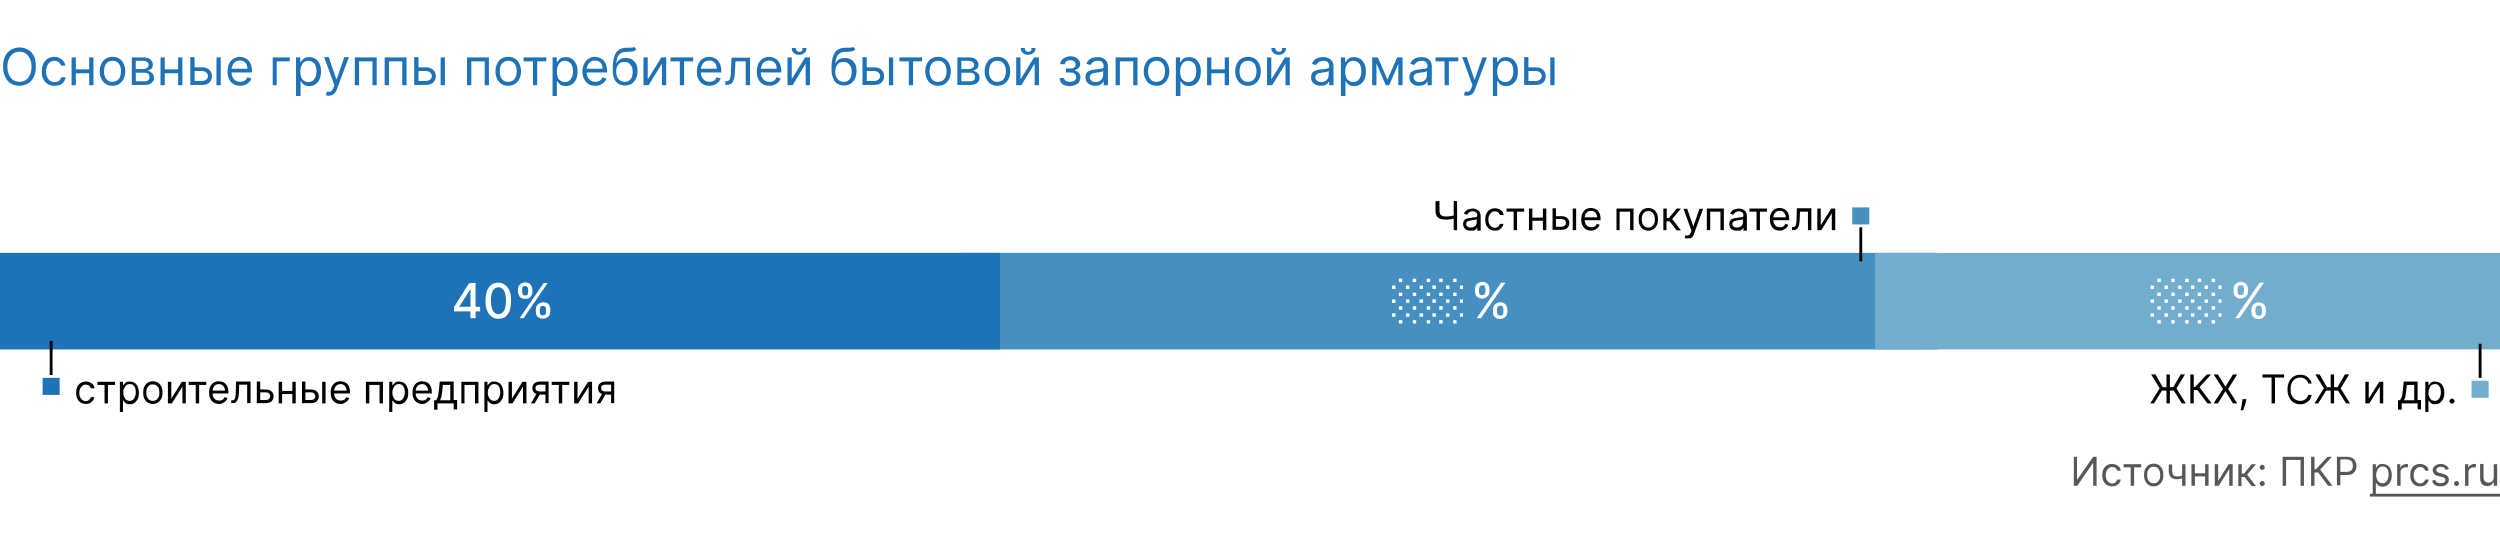 <svg xmlns="http://www.w3.org/2000/svg" xmlns:xlink="http://www.w3.org/1999/xlink" id="Слой_1" x="0" y="0" version="1.1" viewBox="0 0 880 189" xml:space="preserve"><style>.st0{fill:#fff}.st1{fill:#468fc1}.st2{fill:#72adce}.st3{fill:#1e72b8}.st4{fill:none;stroke:#020203}.st5{fill:#020203}.st6{fill:#575756}</style><path d="M0 0h880v189H0z" class="st0"/><path d="M338 89h344v34H338z" class="st1"/><path d="M660 89h220v34H660z" class="st2"/><path d="M0 89h352v34H0z" class="st3"/><path d="M18 132v-12" class="st4"/><path d="M15 133h6v6h-6z" class="st3"/><path d="M655 80v12" class="st4"/><path d="M652 73h6v6h-6z" class="st1"/><path d="M873 133v-12" class="st4"/><path d="M870 134h6v6h-6z" class="st2"/><path d="M12.6 23.5c0 1.4-.2 2.6-.7 3.6-.5 1-1.2 1.8-2.1 2.3-.9.5-1.9.8-3 .8s-2.1-.3-3-.8-1.5-1.4-2-2.4-.7-2.2-.7-3.6.2-2.6.7-3.6S3 18 3.9 17.5c.9-.5 1.9-.8 3-.8s2.1.3 3 .8c.9.5 1.6 1.3 2.1 2.3s.6 2.3.6 3.7zm-1.5 0c0-1.1-.2-2.1-.6-2.9-.4-.8-.9-1.4-1.5-1.8-.6-.4-1.4-.6-2.1-.6-.8 0-1.5.2-2.2.6-.6.4-1.1 1-1.5 1.8-.4.8-.6 1.7-.6 2.9 0 1.1.2 2.1.6 2.9.4.8.9 1.4 1.5 1.8.6.4 1.4.6 2.2.6.8 0 1.5-.2 2.1-.6.6-.4 1.2-1 1.5-1.8.4-.9.6-1.8.6-2.9zM19.1 30.2c-.9 0-1.7-.2-2.4-.7-.7-.4-1.2-1-1.5-1.8-.4-.8-.5-1.6-.5-2.6s.2-1.9.5-2.6c.4-.8.9-1.4 1.5-1.8.7-.4 1.4-.7 2.3-.7.7 0 1.3.1 1.9.4.6.3 1 .6 1.4 1.1.4.5.6 1 .7 1.6h-1.5c-.1-.4-.4-.8-.8-1.2-.4-.3-.9-.5-1.6-.5-.6 0-1.1.2-1.5.5-.4.3-.8.7-1 1.3-.2.5-.4 1.2-.4 1.9 0 .8.1 1.4.4 2 .2.6.6 1 1 1.3.4.3 1 .5 1.6.5.4 0 .7-.1 1.1-.2.3-.1.6-.3.8-.6.2-.3.4-.6.5-.9h1.5c-.1.6-.3 1.1-.6 1.6s-.8.8-1.3 1.1c-.8.2-1.4.3-2.1.3zM31.7 24.4v1.4h-5.4v-1.4h5.4zm-5-4.2V30h-1.5v-9.8h1.5zm6.2 0V30h-1.5v-9.8h1.5zM39.6 30.2c-.9 0-1.7-.2-2.3-.6-.7-.4-1.2-1-1.6-1.8-.4-.8-.6-1.6-.6-2.7 0-1 .2-1.9.6-2.7.4-.8.9-1.4 1.6-1.8.7-.4 1.4-.6 2.3-.6.9 0 1.7.2 2.3.6.7.4 1.2 1 1.6 1.8.4.8.6 1.7.6 2.7 0 1-.2 1.9-.6 2.7-.4.8-.9 1.3-1.6 1.8-.6.4-1.4.6-2.3.6zm0-1.4c.7 0 1.2-.2 1.7-.5.4-.3.8-.8 1-1.4.2-.6.3-1.2.3-1.8 0-.7-.1-1.3-.3-1.8-.2-.6-.5-1-1-1.4-.4-.3-1-.5-1.7-.5s-1.2.2-1.7.5c-.4.3-.8.8-1 1.4-.2.6-.3 1.2-.3 1.8 0 .7.1 1.3.3 1.8.2.6.5 1 1 1.4.5.4 1 .5 1.7.5zM46.4 30v-9.8h4c1.1 0 1.9.2 2.5.7.6.5.9 1.1.9 1.9 0 .6-.2 1.1-.5 1.4-.4.3-.8.5-1.4.7.4.1.7.2 1.1.4.3.2.6.5.9.8.2.4.3.8.3 1.3s-.1 1-.4 1.3c-.3.4-.6.7-1.1.9-.5.2-1 .3-1.7.3h-4.6zm1.4-1.4H51c.5 0 .9-.1 1.2-.4.3-.2.4-.6.4-1 0-.5-.1-.9-.4-1.2-.3-.3-.7-.4-1.2-.4h-3.2v3zm0-4.3h2.6c.4 0 .8-.1 1-.2.3-.1.5-.3.7-.5.2-.2.2-.5.2-.8 0-.4-.2-.7-.5-1-.3-.2-.8-.4-1.4-.4h-2.6v2.9zM63 24.4v1.4h-5.4v-1.4H63zm-5-4.2V30h-1.5v-9.8H58zm6.2 0V30h-1.5v-9.8h1.5zM68.3 23.7h2.8c1.2 0 2 .3 2.6.9.6.6.9 1.3.9 2.2 0 .6-.1 1.1-.4 1.6-.3.5-.7.9-1.2 1.1-.5.3-1.2.4-1.9.4H67v-9.8h1.5v8.4h2.6c.6 0 1.1-.2 1.5-.5.4-.3.6-.7.6-1.2s-.2-.9-.6-1.3c-.4-.3-.9-.5-1.5-.5h-2.8v-1.3zm7.9 6.3v-9.8h1.5V30h-1.5zM84.6 30.2c-.9 0-1.8-.2-2.4-.6-.7-.4-1.2-1-1.6-1.8-.4-.8-.5-1.6-.5-2.6s.2-1.9.5-2.7c.4-.8.9-1.4 1.5-1.8.7-.4 1.4-.7 2.3-.7.5 0 1 .1 1.5.3.5.2 1 .4 1.4.8.4.4.7.9 1 1.5.2.6.4 1.4.4 2.3v.6h-7.6v-1.3h6c0-.6-.1-1-.3-1.5-.2-.4-.5-.8-.9-1-.4-.3-.9-.4-1.4-.4-.6 0-1.1.1-1.6.4-.4.3-.8.7-1 1.2-.2.5-.4 1-.4 1.5v.9c0 .7.1 1.4.4 1.9.3.5.6.9 1.1 1.2.5.3 1 .4 1.6.4.4 0 .8-.1 1.1-.2.3-.1.6-.3.8-.5.2-.2.4-.5.5-.9l1.5.4c-.2.5-.4.9-.8 1.3s-.8.7-1.3.9c-.6.3-1.2.4-1.8.4zM102 20.2v1.4h-4.6V30H96v-9.8h6zM104.2 33.7V20.2h1.5v1.6h.2c.1-.2.3-.4.5-.7.2-.3.5-.5.9-.7.4-.2.9-.3 1.5-.3.8 0 1.6.2 2.2.6.6.4 1.1 1 1.5 1.8.4.8.5 1.7.5 2.7 0 1-.2 1.9-.5 2.7-.4.8-.8 1.3-1.5 1.8-.6.4-1.3.6-2.2.6-.6 0-1.1-.1-1.5-.3-.4-.2-.7-.5-.9-.7-.2-.3-.4-.5-.5-.7h-.1v5.2h-1.6zm1.5-8.6c0 .7.1 1.4.3 2 .2.6.5 1 1 1.3.4.3.9.5 1.5.5s1.2-.2 1.6-.5c.4-.3.7-.8 1-1.4.2-.6.3-1.2.3-1.9s-.1-1.3-.3-1.9c-.2-.6-.5-1-1-1.3-.4-.3-1-.5-1.6-.5-.6 0-1.1.2-1.5.5-.4.3-.7.7-.9 1.3-.3.5-.4 1.2-.4 1.9zM115.8 33.7c-.3 0-.5 0-.7-.1-.2 0-.3-.1-.4-.1l.4-1.3c.4.1.7.1 1 .1.3 0 .5-.2.7-.4.2-.2.4-.6.6-1.1l.3-.8-3.6-9.9h1.6l2.7 7.8h.1l2.7-7.8h1.6l-4.2 11.3c-.2.5-.4.9-.7 1.3-.3.3-.6.6-1 .7-.2.2-.6.3-1.1.3zM124.9 30v-9.8h7.7V30h-1.5v-8.4h-4.7V30h-1.5zM135.4 30v-9.8h7.7V30h-1.5v-8.4h-4.7V30h-1.5zM147.1 23.7h2.8c1.2 0 2 .3 2.6.9.6.6.9 1.3.9 2.2 0 .6-.1 1.1-.4 1.6-.3.5-.7.9-1.2 1.1-.5.3-1.2.4-1.9.4h-4.1v-9.8h1.5v8.4h2.6c.6 0 1.1-.2 1.5-.5.4-.3.6-.7.6-1.2s-.2-.9-.6-1.3c-.4-.3-.9-.5-1.5-.5h-2.8v-1.3zm8 6.3v-9.8h1.5V30h-1.5zM164.4 30v-9.8h7.7V30h-1.5v-8.4h-4.7V30h-1.5zM178.9 30.2c-.9 0-1.7-.2-2.3-.6-.7-.4-1.2-1-1.6-1.8-.4-.8-.6-1.6-.6-2.7 0-1 .2-1.9.6-2.7.4-.8.9-1.4 1.6-1.8.7-.4 1.4-.6 2.3-.6.9 0 1.7.2 2.3.6.7.4 1.2 1 1.6 1.8.4.8.6 1.7.6 2.7 0 1-.2 1.9-.6 2.7-.4.8-.9 1.3-1.6 1.8-.7.4-1.4.6-2.3.6zm0-1.4c.7 0 1.2-.2 1.7-.5.4-.3.8-.8 1-1.4.2-.6.3-1.2.3-1.8 0-.7-.1-1.3-.3-1.8-.2-.6-.5-1-1-1.4-.4-.3-1-.5-1.7-.5s-1.2.2-1.7.5c-.4.3-.8.8-1 1.4-.2.6-.3 1.2-.3 1.8 0 .7.1 1.3.3 1.8.2.6.5 1 1 1.4.4.4 1 .5 1.7.5zM184.3 21.6v-1.4h8v1.4h-3.2V30h-1.5v-8.4h-3.3zM194.5 33.7V20.2h1.5v1.6h.2c.1-.2.3-.4.5-.7.2-.3.5-.5.9-.7.4-.2.9-.3 1.5-.3.8 0 1.6.2 2.2.6.6.4 1.1 1 1.5 1.8.4.8.5 1.7.5 2.7 0 1-.2 1.9-.5 2.7-.4.8-.8 1.3-1.5 1.8-.6.4-1.3.6-2.2.6-.6 0-1.1-.1-1.5-.3-.4-.2-.7-.5-.9-.7-.2-.3-.4-.5-.5-.7h-.2v5.2h-1.5zm1.5-8.6c0 .7.1 1.4.3 2 .2.6.5 1 1 1.3.4.3.9.5 1.5.5s1.2-.2 1.6-.5c.4-.3.7-.8 1-1.4.2-.6.3-1.2.3-1.9s-.1-1.3-.3-1.9c-.2-.6-.5-1-1-1.3-.4-.3-1-.5-1.6-.5-.6 0-1.1.2-1.5.5-.4.3-.7.7-.9 1.3-.3.5-.4 1.2-.4 1.9zM209.6 30.2c-.9 0-1.8-.2-2.4-.6-.7-.4-1.2-1-1.6-1.8-.4-.8-.6-1.6-.6-2.6s.2-1.9.6-2.7c.4-.8.9-1.4 1.5-1.8.7-.4 1.4-.7 2.3-.7.5 0 1 .1 1.5.3.5.2 1 .4 1.4.8.4.4.7.9 1 1.5.2.6.4 1.4.4 2.3v.6h-7.6v-1.3h6c0-.6-.1-1-.3-1.5-.2-.4-.5-.8-.9-1-.4-.3-.9-.4-1.4-.4-.6 0-1.1.1-1.6.4-.4.3-.8.7-1 1.2-.2.5-.4 1-.4 1.5v.9c0 .7.1 1.4.4 1.9.3.5.6.9 1.1 1.2.5.3 1 .4 1.6.4.4 0 .8-.1 1.1-.2.3-.1.6-.3.8-.5.2-.2.4-.5.5-.9l1.5.4c-.2.5-.4.9-.8 1.3s-.8.7-1.3.9c-.5.3-1.1.4-1.8.4zM223.2 16.5l.8.9c-.3.3-.6.5-1 .6-.4.1-.8.2-1.3.2s-1 .1-1.6.1c-.7 0-1.2.2-1.7.5-.4.3-.8.8-1 1.3-.2.6-.4 1.3-.5 2.1h.1c.3-.6.8-1.1 1.4-1.4.6-.3 1.2-.4 1.9-.4.8 0 1.5.2 2.1.5.6.4 1.1.9 1.5 1.6.4.7.5 1.6.5 2.6s-.2 1.9-.6 2.7c-.4.7-.9 1.3-1.5 1.7-.7.4-1.4.6-2.3.6-.9 0-1.6-.2-2.3-.6-.7-.4-1.2-1-1.5-1.9-.4-.8-.5-1.8-.5-3v-1c0-2.2.4-3.8 1.1-5 .7-1.1 1.9-1.7 3.4-1.8h1.4c.4 0 .8 0 1.1-.1.1.1.3 0 .5-.2zm-3.3 12.3c.6 0 1.1-.1 1.5-.4.4-.3.8-.7 1-1.3.2-.5.3-1.2.3-1.9s-.1-1.3-.4-1.8c-.2-.5-.6-.9-1-1.2-.4-.3-.9-.4-1.5-.4-.4 0-.8.1-1.2.2-.3.1-.6.4-.9.7-.2.3-.4.6-.6 1.1-.1.4-.2.9-.2 1.4 0 1.1.3 2 .8 2.6.6.7 1.3 1 2.2 1zM228.1 27.8l4.7-7.6h1.7V30H233v-7.6l-4.7 7.6h-1.8v-9.8h1.5v7.6zM236 21.6v-1.4h8v1.4h-3.2V30h-1.5v-8.4H236zM249.8 30.2c-.9 0-1.8-.2-2.4-.6-.7-.4-1.2-1-1.6-1.8-.4-.8-.5-1.6-.5-2.6s.2-1.9.5-2.7c.4-.8.9-1.4 1.5-1.8.7-.4 1.4-.7 2.3-.7.5 0 1 .1 1.5.3.5.2 1 .4 1.4.8.4.4.7.9 1 1.5.2.6.4 1.4.4 2.3v.6h-7.6v-1.3h6c0-.6-.1-1-.3-1.5-.2-.4-.5-.8-.9-1-.4-.3-.9-.4-1.4-.4-.6 0-1.1.1-1.6.4-.4.3-.8.7-1 1.2-.2.5-.4 1-.4 1.5v.9c0 .7.1 1.4.4 1.9.3.5.6.9 1.1 1.2.5.3 1 .4 1.6.4.4 0 .8-.1 1.1-.2.3-.1.6-.3.8-.5.2-.2.4-.5.5-.9l1.5.4c-.2.5-.4.9-.8 1.3s-.8.7-1.3.9c-.6.3-1.2.4-1.8.4zM255.3 30v-1.4h.4c.3 0 .5-.1.7-.2.2-.1.4-.3.5-.6.1-.3.2-.7.3-1.2.1-.5.1-1.2.1-2l.2-4.3h6.5V30h-1.5v-8.4h-3.6l-.2 3.5c0 .8-.1 1.5-.2 2.1-.1.6-.3 1.1-.5 1.5-.2.4-.5.7-.9.9-.4.2-.8.3-1.4.3h-.4zM270.9 30.2c-.9 0-1.8-.2-2.4-.6-.7-.4-1.2-1-1.6-1.8-.4-.8-.5-1.6-.5-2.6s.2-1.9.5-2.7c.4-.8.9-1.4 1.5-1.8.7-.4 1.4-.7 2.3-.7.5 0 1 .1 1.5.3.5.2 1 .4 1.4.8.4.4.7.9 1 1.5.2.6.4 1.4.4 2.3v.6h-7.6v-1.3h6c0-.6-.1-1-.3-1.5-.2-.4-.5-.8-.9-1-.4-.3-.9-.4-1.4-.4-.6 0-1.1.1-1.6.4-.4.3-.8.7-1 1.2-.2.5-.4 1-.4 1.5v.9c0 .7.1 1.4.4 1.9.3.5.6.9 1.1 1.2.5.3 1 .4 1.6.4.4 0 .8-.1 1.1-.2.3-.1.6-.3.8-.5.2-.2.4-.5.5-.9l1.5.4c-.2.5-.4.9-.8 1.3s-.8.7-1.3.9c-.6.3-1.2.4-1.8.4zM278.7 27.8l4.7-7.6h1.7V30h-1.5v-7.6L279 30h-1.8v-9.8h1.5v7.6zm3.8-10.9h1.4c0 .7-.2 1.3-.7 1.7-.5.4-1.1.7-1.9.7-.8 0-1.4-.2-1.9-.7-.5-.4-.7-1-.7-1.7h1.4c0 .3.1.6.3.9.2.3.5.4 1 .4.4 0 .8-.1 1-.4 0-.3.1-.6.1-.9zM300.3 16.5l.8.9c-.3.3-.6.5-1 .6-.4.1-.8.2-1.3.2s-1 .1-1.6.1c-.7 0-1.2.2-1.7.5-.4.3-.8.8-1 1.3-.2.6-.4 1.3-.5 2.1h.1c.3-.6.8-1.1 1.4-1.4.6-.3 1.2-.4 1.9-.4.8 0 1.5.2 2.1.5.6.4 1.1.9 1.5 1.6.4.7.5 1.6.5 2.6s-.2 1.9-.6 2.7c-.4.7-.9 1.3-1.5 1.7-.7.4-1.4.6-2.3.6s-1.6-.2-2.3-.6c-.7-.4-1.2-1-1.5-1.9-.4-.8-.6-1.8-.6-3v-1c0-2.2.4-3.8 1.1-5 .7-1.1 1.9-1.7 3.4-1.8h1.4c.4 0 .8 0 1.1-.1.1.1.4 0 .6-.2zM297 28.8c.6 0 1.1-.1 1.5-.4.4-.3.8-.7 1-1.3.2-.5.3-1.2.3-1.9s-.1-1.3-.4-1.8c-.2-.5-.6-.9-1-1.2-.4-.3-.9-.4-1.5-.4-.4 0-.8.1-1.2.2-.4.1-.6.4-.9.7-.2.3-.4.6-.6 1.1-.1.4-.2.9-.2 1.4 0 1.1.3 2 .8 2.6.6.7 1.3 1 2.2 1zM304.9 23.7h2.8c1.2 0 2 .3 2.6.9s.9 1.3.9 2.2c0 .6-.1 1.1-.4 1.6-.3.5-.7.9-1.2 1.1-.5.3-1.2.4-1.9.4h-4.1v-9.8h1.5v8.4h2.6c.6 0 1.1-.2 1.5-.5.4-.3.6-.7.6-1.2s-.2-.9-.6-1.3c-.4-.3-.9-.5-1.5-.5h-2.8v-1.3zm8 6.3v-9.8h1.5V30h-1.5zM316.6 21.6v-1.4h8v1.4h-3.2V30h-1.5v-8.4h-3.3zM330.2 30.2c-.9 0-1.7-.2-2.3-.6-.7-.4-1.2-1-1.6-1.8-.4-.8-.6-1.6-.6-2.7 0-1 .2-1.9.6-2.7.4-.8.9-1.4 1.6-1.8.7-.4 1.4-.6 2.3-.6.9 0 1.7.2 2.3.6.7.4 1.2 1 1.6 1.8.4.8.6 1.7.6 2.7 0 1-.2 1.9-.6 2.7-.4.8-.9 1.3-1.6 1.8-.6.4-1.4.6-2.3.6zm0-1.4c.7 0 1.2-.2 1.7-.5.4-.3.8-.8 1-1.4.2-.6.3-1.2.3-1.8 0-.7-.1-1.3-.3-1.8-.2-.6-.5-1-1-1.4-.4-.3-1-.5-1.7-.5s-1.2.2-1.7.5c-.4.3-.8.8-1 1.4-.2.6-.3 1.2-.3 1.8 0 .7.1 1.3.3 1.8.2.6.5 1 1 1.4.5.4 1.1.5 1.7.5zM337 30v-9.8h4c1.1 0 1.9.2 2.5.7.6.5.9 1.1.9 1.9 0 .6-.2 1.1-.5 1.4-.4.3-.8.5-1.4.7.4.1.7.2 1.1.4.3.2.6.5.9.8.2.4.3.8.3 1.3s-.1 1-.4 1.3c-.3.4-.6.7-1.1.9-.5.2-1 .3-1.7.3H337zm1.4-1.4h3.2c.5 0 .9-.1 1.2-.4.3-.2.4-.6.4-1 0-.5-.1-.9-.4-1.2-.3-.3-.7-.4-1.2-.4h-3.2v3zm0-4.3h2.6c.4 0 .8-.1 1-.2.3-.1.5-.3.7-.5.2-.2.2-.5.2-.8 0-.4-.2-.7-.5-1-.3-.2-.8-.4-1.4-.4h-2.6v2.9zM351.1 30.2c-.9 0-1.7-.2-2.3-.6-.7-.4-1.2-1-1.6-1.8-.4-.8-.6-1.6-.6-2.7 0-1 .2-1.9.6-2.7.4-.8.9-1.4 1.6-1.8.7-.4 1.4-.6 2.3-.6.9 0 1.7.2 2.3.6.7.4 1.2 1 1.6 1.8.4.8.6 1.7.6 2.7 0 1-.2 1.9-.6 2.7-.4.8-.9 1.3-1.6 1.8-.7.4-1.4.6-2.3.6zm0-1.4c.7 0 1.2-.2 1.7-.5.4-.3.8-.8 1-1.4.2-.6.3-1.2.3-1.8 0-.7-.1-1.3-.3-1.8-.2-.6-.5-1-1-1.4-.4-.3-1-.5-1.7-.5s-1.2.2-1.7.5c-.4.3-.8.8-1 1.4-.2.6-.3 1.2-.3 1.8 0 .7.1 1.3.3 1.8.2.6.5 1 1 1.4.5.4 1 .5 1.7.5zM359.3 27.8l4.7-7.6h1.7V30h-1.5v-7.6l-4.7 7.6h-1.8v-9.8h1.5v7.6zm3.8-10.9h1.4c0 .7-.2 1.3-.7 1.7-.5.4-1.1.7-1.9.7-.8 0-1.4-.2-1.9-.7-.5-.4-.7-1-.7-1.7h1.4c0 .3.1.6.3.9.2.3.5.4 1 .4.4 0 .8-.1 1-.4 0-.3.1-.6.1-.9zM373 27.5h1.6c0 .4.2.8.6 1 .4.2.9.3 1.4.3.6 0 1.1-.1 1.6-.4.4-.3.6-.7.6-1.2 0-.3-.1-.6-.2-.9-.2-.2-.4-.4-.7-.6-.3-.1-.6-.2-1-.2h-1.7v-1.4h1.7c.6 0 1-.1 1.3-.4.3-.3.4-.6.4-1s-.2-.8-.5-1.1c-.3-.3-.8-.4-1.3-.4-.6 0-1.1.1-1.4.4-.4.3-.6.6-.6 1h-1.6c0-.5.2-1 .5-1.4.3-.4.7-.7 1.3-1 .5-.2 1.1-.4 1.8-.4s1.3.1 1.8.4c.5.2.9.6 1.2 1 .3.4.4.9.4 1.4 0 .6-.2 1-.5 1.3-.3.3-.7.6-1.2.7v.4c.4 0 .7.1 1 .4.3.2.5.5.6.8.2.3.2.7.2 1.1 0 .6-.2 1.1-.5 1.6-.3.4-.8.8-1.3 1-.6.2-1.2.4-1.9.4s-1.3-.1-1.9-.3c-.5-.2-1-.5-1.3-1-.2-.5-.4-1-.4-1.5zM385.4 30.2c-.6 0-1.2-.1-1.7-.4-.5-.2-.9-.6-1.2-1-.3-.5-.4-1-.4-1.6 0-.6.1-1 .3-1.4.2-.4.5-.6.9-.8s.8-.3 1.2-.4c.5-.1.9-.2 1.4-.2.6-.1 1.1-.1 1.5-.2.4 0 .6-.1.8-.2.2-.1.3-.3.3-.5v-.1c0-.6-.2-1.1-.5-1.5-.3-.3-.9-.5-1.6-.5-.7 0-1.3.2-1.7.5-.4.3-.7.7-.9 1l-1.4-.5c.3-.6.6-1.1 1-1.4.4-.3.9-.6 1.4-.7.5-.1 1-.2 1.5-.2.3 0 .7 0 1.1.1.4.1.8.2 1.2.5.4.2.7.6 1 1 .3.5.4 1.1.4 1.9V30h-1.5v-1.3h-.1c-.1.2-.3.4-.5.7-.2.2-.6.4-1 .6-.4.1-.9.2-1.5.2zm.2-1.3c.6 0 1.1-.1 1.5-.4.4-.2.7-.5.9-.9.2-.4.3-.8.3-1.2V25c-.1.1-.2.1-.4.2s-.5.1-.7.2c-.3 0-.5.1-.8.1-.3 0-.5.1-.6.1-.4.1-.8.1-1.1.2-.3.1-.6.3-.8.5-.2.2-.3.5-.3.9 0 .5.2.9.6 1.2.3.3.8.5 1.4.5zM392.7 30v-9.8h7.7V30h-1.5v-8.4h-4.7V30h-1.5zM407.1 30.2c-.9 0-1.7-.2-2.3-.6-.7-.4-1.2-1-1.6-1.8-.4-.8-.6-1.6-.6-2.7 0-1 .2-1.9.6-2.7.4-.8.9-1.4 1.6-1.8.7-.4 1.4-.6 2.3-.6.9 0 1.7.2 2.3.6.7.4 1.2 1 1.6 1.8.4.8.6 1.7.6 2.7 0 1-.2 1.9-.6 2.7-.4.8-.9 1.3-1.6 1.8-.6.4-1.4.6-2.3.6zm0-1.4c.7 0 1.2-.2 1.7-.5.4-.3.8-.8 1-1.4.2-.6.3-1.2.3-1.8 0-.7-.1-1.3-.3-1.8-.2-.6-.5-1-1-1.4-.4-.3-1-.5-1.7-.5s-1.2.2-1.7.5c-.4.3-.8.8-1 1.4-.2.6-.3 1.2-.3 1.8 0 .7.1 1.3.3 1.8.2.6.5 1 1 1.4.5.4 1.1.5 1.7.5zM413.9 33.7V20.2h1.5v1.6h.2c.1-.2.3-.4.5-.7.2-.3.5-.5.9-.7.4-.2.9-.3 1.5-.3.8 0 1.6.2 2.2.6.6.4 1.1 1 1.5 1.8.4.8.5 1.7.5 2.7 0 1-.2 1.9-.5 2.7-.4.8-.8 1.3-1.5 1.8-.6.4-1.3.6-2.2.6-.6 0-1.1-.1-1.5-.3-.4-.2-.7-.5-.9-.7-.2-.3-.4-.5-.5-.7h-.1v5.2h-1.6zm1.5-8.6c0 .7.1 1.4.3 2 .2.6.5 1 1 1.3.4.3.9.5 1.5.5s1.2-.2 1.6-.5c.4-.3.7-.8 1-1.4.2-.6.3-1.2.3-1.9s-.1-1.3-.3-1.9c-.2-.6-.5-1-1-1.3-.4-.3-1-.5-1.6-.5-.6 0-1.1.2-1.5.5-.4.3-.7.7-.9 1.3-.3.5-.4 1.2-.4 1.9zM431.4 24.4v1.4H426v-1.4h5.4zm-5-4.2V30h-1.5v-9.8h1.5zm6.2 0V30h-1.5v-9.8h1.5zM439.3 30.2c-.9 0-1.7-.2-2.3-.6-.7-.4-1.2-1-1.6-1.8-.4-.8-.6-1.6-.6-2.7 0-1 .2-1.9.6-2.7.4-.8.9-1.4 1.6-1.8.7-.4 1.4-.6 2.3-.6.9 0 1.7.2 2.3.6.7.4 1.2 1 1.6 1.8.4.8.6 1.7.6 2.7 0 1-.2 1.9-.6 2.7-.4.8-.9 1.3-1.6 1.8-.6.4-1.4.6-2.3.6zm0-1.4c.7 0 1.2-.2 1.7-.5.4-.3.8-.8 1-1.4.2-.6.3-1.2.3-1.8 0-.7-.1-1.3-.3-1.8-.2-.6-.5-1-1-1.4-.4-.3-1-.5-1.7-.5s-1.2.2-1.7.5c-.4.3-.8.8-1 1.4-.2.6-.3 1.2-.3 1.8 0 .7.1 1.3.3 1.8.2.6.5 1 1 1.4.5.4 1 .5 1.7.5zM447.6 27.8l4.7-7.6h1.7V30h-1.5v-7.6l-4.7 7.6H446v-9.8h1.5v7.6zm3.7-10.9h1.4c0 .7-.2 1.3-.7 1.7s-1.1.7-1.9.7c-.8 0-1.4-.2-1.9-.7-.5-.4-.7-1-.7-1.7h1.4c0 .3.1.6.3.9.2.3.5.4 1 .4.4 0 .8-.1 1-.4 0-.3.1-.6.1-.9zM464.8 30.2c-.6 0-1.2-.1-1.7-.4-.5-.2-.9-.6-1.2-1-.3-.5-.4-1-.4-1.6 0-.6.1-1 .3-1.4.2-.4.5-.6.9-.8.4-.2.8-.3 1.2-.4.5-.1.9-.2 1.4-.2.6-.1 1.1-.1 1.5-.2.4 0 .6-.1.8-.2.2-.1.3-.3.3-.5v-.1c0-.6-.2-1.1-.5-1.5-.3-.3-.9-.5-1.6-.5-.7 0-1.3.2-1.7.5-.4.3-.7.7-.9 1l-1.4-.5c.3-.6.6-1.1 1-1.4.4-.3.9-.6 1.4-.7.5-.1 1-.2 1.5-.2.3 0 .7 0 1.1.1.4.1.8.2 1.2.5.4.2.7.6 1 1 .3.5.4 1.1.4 1.9V30h-1.5v-1.3h-.1c-.1.2-.3.4-.5.7-.2.2-.6.4-1 .6-.5.1-1 .2-1.5.2zm.2-1.3c.6 0 1.1-.1 1.5-.4.4-.2.7-.5.9-.9.2-.4.3-.8.3-1.2V25c-.1.1-.2.1-.4.2s-.5.1-.7.2c-.3 0-.5.1-.8.1-.3 0-.5.1-.6.1-.4.1-.8.1-1.1.2-.3.1-.6.3-.8.5-.2.2-.3.5-.3.9 0 .5.2.9.6 1.2.3.3.8.5 1.4.5zM472 33.7V20.2h1.5v1.6h.2c.1-.2.3-.4.5-.7.2-.3.5-.5.9-.7.4-.2.9-.3 1.5-.3.8 0 1.6.2 2.2.6.6.4 1.1 1 1.5 1.8.4.8.5 1.7.5 2.7 0 1-.2 1.9-.5 2.7-.4.8-.8 1.3-1.5 1.8-.6.4-1.3.6-2.2.6-.6 0-1.1-.1-1.5-.3-.4-.2-.7-.5-.9-.7-.2-.3-.4-.5-.5-.7h-.1v5.2H472zm1.5-8.6c0 .7.1 1.4.3 2 .2.6.5 1 1 1.3.4.3.9.5 1.5.5s1.2-.2 1.6-.5c.4-.3.7-.8 1-1.4.2-.6.3-1.2.3-1.9s-.1-1.3-.3-1.9c-.2-.6-.5-1-1-1.3-.4-.3-1-.5-1.6-.5-.6 0-1.1.2-1.5.5-.4.3-.7.7-.9 1.3-.3.5-.4 1.2-.4 1.9zM488.4 28l3.4-7.8h1.4L489 30h-1.2l-4.2-9.8h1.4l3.4 7.8zm-3.9-7.8V30H483v-9.8h1.5zm7.7 9.8v-9.8h1.5V30h-1.5zM499.4 30.2c-.6 0-1.2-.1-1.7-.4-.5-.2-.9-.6-1.2-1-.3-.5-.4-1-.4-1.6 0-.6.1-1 .3-1.4.2-.4.5-.6.9-.8s.8-.3 1.2-.4c.5-.1.9-.2 1.4-.2.6-.1 1.1-.1 1.5-.2.4 0 .6-.1.8-.2.2-.1.3-.3.3-.5v-.1c0-.6-.2-1.1-.5-1.5-.3-.3-.9-.5-1.6-.5-.7 0-1.3.2-1.7.5-.4.3-.7.7-.9 1l-1.4-.5c.3-.6.6-1.1 1-1.4.4-.3.9-.6 1.4-.7.5-.1 1-.2 1.5-.2.3 0 .7 0 1.1.1.4.1.8.2 1.2.5.4.2.7.6 1 1 .3.5.4 1.1.4 1.9V30h-1.5v-1.3h-.1c-.1.2-.3.4-.5.7-.2.2-.6.4-1 .6-.5.1-1 .2-1.5.2zm.2-1.3c.6 0 1.1-.1 1.5-.4.4-.2.7-.5.9-.9.2-.4.3-.8.3-1.2V25c-.1.1-.2.1-.4.2s-.5.1-.7.2c-.3 0-.5.1-.8.1-.3 0-.5.1-.6.1-.4.1-.8.1-1.1.2-.3.1-.6.3-.8.5-.2.2-.3.5-.3.9 0 .5.2.9.6 1.2.3.3.8.5 1.4.5zM505.3 21.6v-1.4h8v1.4H510V30h-1.5v-8.4h-3.2zM516.4 33.7c-.3 0-.5 0-.7-.1-.2 0-.3-.1-.4-.1l.4-1.3c.4.1.7.1 1 .1.3 0 .5-.2.7-.4.2-.2.4-.6.6-1.1l.3-.8-3.6-9.9h1.6L519 28h.1l2.7-7.8h1.6l-4.2 11.3c-.2.5-.4.9-.7 1.3-.3.3-.6.6-1 .7-.2.1-.6.2-1.1.2zM525.5 33.7V20.2h1.5v1.6h.2c.1-.2.3-.4.5-.7.2-.3.5-.5.9-.7.4-.2.9-.3 1.5-.3.8 0 1.6.2 2.2.6.6.4 1.1 1 1.5 1.8.4.8.5 1.7.5 2.7 0 1-.2 1.9-.5 2.7-.4.8-.8 1.3-1.5 1.8-.6.4-1.3.6-2.2.6-.6 0-1.1-.1-1.5-.3-.4-.2-.7-.5-.9-.7-.2-.3-.4-.5-.5-.7h-.2v5.2h-1.5zm1.5-8.6c0 .7.1 1.4.3 2 .2.6.5 1 1 1.3.4.3.9.5 1.5.5s1.2-.2 1.6-.5c.4-.3.7-.8 1-1.4.2-.6.3-1.2.3-1.9s-.1-1.3-.3-1.9c-.2-.6-.5-1-1-1.3-.4-.3-1-.5-1.6-.5-.6 0-1.1.2-1.5.5-.4.3-.7.7-.9 1.3-.3.5-.4 1.2-.4 1.9zM537.8 23.7h2.8c1.2 0 2 .3 2.6.9.6.6.9 1.3.9 2.2 0 .6-.1 1.1-.4 1.6-.3.5-.7.9-1.2 1.1-.5.3-1.2.4-1.9.4h-4.1v-9.8h1.5v8.4h2.6c.6 0 1.1-.2 1.5-.5.4-.3.6-.7.6-1.2s-.2-.9-.6-1.3c-.4-.3-.9-.5-1.5-.5h-2.8v-1.3zm7.9 6.3v-9.8h1.5V30h-1.5z" class="st3"/><path d="M30.2 142.2c-.7 0-1.3-.2-1.8-.5s-.9-.8-1.2-1.4-.4-1.3-.4-2c0-.8.1-1.5.4-2.1.3-.6.7-1.1 1.2-1.4.5-.3 1.1-.5 1.8-.5.5 0 1 .1 1.5.3.4.2.8.5 1.1.8.3.4.4.8.5 1.3H32c-.1-.3-.3-.7-.6-.9-.3-.3-.7-.4-1.2-.4s-.9.1-1.2.4c-.3.2-.6.6-.8 1-.2.4-.3.9-.3 1.5s.1 1.1.3 1.5c.2.4.5.8.8 1 .3.2.7.4 1.2.4.3 0 .6-.1.8-.2s.5-.3.6-.5c.2-.2.3-.4.4-.7h1.2c-.1.5-.2.9-.5 1.2-.3.4-.6.6-1 .9-.5.2-1 .3-1.5.3zM34.3 135.5v-1.1h6.2v1.1H38v6.5h-1.2v-6.5h-2.5zM42.2 144.9v-10.5h1.1v1.2h.1c.1-.1.2-.3.4-.5s.4-.4.7-.6c.3-.2.7-.2 1.2-.2.6 0 1.2.2 1.7.5s.9.8 1.1 1.4.4 1.3.4 2.1-.1 1.5-.4 2.1c-.3.6-.7 1-1.1 1.4-.5.3-1 .5-1.7.5-.5 0-.9-.1-1.2-.2-.3-.2-.5-.4-.7-.6-.2-.2-.3-.4-.4-.5h-.1v4h-1.1zm1.2-6.7c0 .6.1 1.1.3 1.5.2.4.4.8.7 1 .3.2.7.4 1.2.4s.9-.1 1.2-.4c.3-.3.6-.6.7-1.1.2-.4.3-.9.3-1.5 0-.5-.1-1-.2-1.5-.2-.4-.4-.8-.7-1-.3-.3-.7-.4-1.2-.4s-.9.1-1.2.4c-.3.2-.6.6-.7 1-.4.5-.4 1-.4 1.6zM53.8 142.2c-.7 0-1.3-.2-1.8-.5s-.9-.8-1.2-1.4c-.3-.6-.4-1.3-.4-2.1s.1-1.5.4-2.1c.3-.6.7-1.1 1.2-1.4.5-.3 1.1-.5 1.8-.5s1.3.2 1.8.5.9.8 1.2 1.4c.3.6.4 1.3.4 2.1s-.1 1.5-.4 2.1c-.3.6-.7 1-1.2 1.4-.5.3-1.1.5-1.8.5zm0-1.1c.5 0 1-.1 1.3-.4.3-.3.6-.6.8-1.1.2-.4.2-.9.2-1.4 0-.5-.1-1-.2-1.4s-.4-.8-.8-1.1-.8-.4-1.3-.4-1 .1-1.3.4c-.3.3-.6.6-.8 1.1-.2.4-.2.9-.2 1.4 0 .5.1 1 .2 1.4.2.4.4.8.8 1.1.4.3.8.4 1.3.4zM60.3 140.3l3.7-5.9h1.4v7.6h-1.2v-5.9l-3.7 5.9h-1.4v-7.6h1.2v5.9zM66.4 135.5v-1.1h6.2v1.1h-2.5v6.5h-1.2v-6.5h-2.5zM77.1 142.2c-.7 0-1.4-.2-1.9-.5s-.9-.8-1.2-1.4c-.3-.6-.4-1.3-.4-2.1s.1-1.5.4-2.1c.3-.6.7-1.1 1.2-1.4.5-.3 1.1-.5 1.8-.5.4 0 .8.1 1.2.2.4.1.7.3 1.1.6.3.3.6.7.8 1.2.2.5.3 1.1.3 1.8v.5h-5.9v-1h4.7c0-.4-.1-.8-.3-1.2-.2-.3-.4-.6-.7-.8-.3-.2-.7-.3-1.1-.3-.5 0-.9.1-1.2.3-.3.2-.6.5-.8.9-.2.4-.3.8-.3 1.2v.7c0 .6.1 1.1.3 1.5.2.4.5.7.8.9.4.2.8.3 1.2.3.3 0 .6 0 .8-.1.3-.1.5-.2.7-.4.2-.2.3-.4.4-.7l1.1.3c-.1.4-.3.7-.6 1-.3.3-.6.5-1 .7-.4.3-.9.4-1.4.4zM81.4 142v-1.1h.3c.2 0 .4 0 .6-.1.2-.1.3-.3.4-.5.1-.2.2-.6.2-1 .1-.4.1-.9.1-1.6l.1-3.4h5.1v7.6H87v-6.5h-2.8l-.1 2.7c0 .6-.1 1.2-.2 1.7s-.2.9-.4 1.2c-.2.3-.4.6-.7.7-.3.2-.6.2-1.1.2h-.3zM91.3 137.1h2.2c.9 0 1.6.2 2.1.7.5.5.7 1 .7 1.7 0 .5-.1.9-.3 1.2-.2.4-.5.7-.9.9-.4.2-.9.3-1.5.3h-3.2v-7.6h1.2v6.5h2c.5 0 .8-.1 1.1-.4.3-.2.4-.6.4-.9 0-.4-.1-.7-.4-1-.3-.3-.7-.4-1.1-.4h-2.2v-1zM103.2 137.6v1.1H99v-1.1h4.2zm-3.9-3.2v7.6h-1.2v-7.6h1.2zm4.8 0v7.6h-1.2v-7.6h1.2zM107.2 137.1h2.2c.9 0 1.6.2 2.1.7.5.5.7 1 .7 1.7 0 .5-.1.9-.3 1.2-.2.4-.5.7-.9.9-.4.2-.9.3-1.5.3h-3.2v-7.6h1.2v6.5h2c.5 0 .8-.1 1.1-.4.3-.2.4-.6.4-.9 0-.4-.2-.7-.4-1-.3-.3-.7-.4-1.1-.4h-2.2v-1zm6.2 4.9v-7.6h1.2v7.6h-1.2zM119.9 142.2c-.7 0-1.4-.2-1.9-.5s-.9-.8-1.2-1.4c-.3-.6-.4-1.3-.4-2.1s.1-1.5.4-2.1c.3-.6.7-1.1 1.2-1.4.5-.3 1.1-.5 1.8-.5.4 0 .8.1 1.2.2.4.1.7.3 1.1.6.3.3.6.7.8 1.2.2.5.3 1.1.3 1.8v.5h-5.9v-1h4.7c0-.4-.1-.8-.3-1.2-.2-.3-.4-.6-.7-.8-.3-.2-.7-.3-1.1-.3-.5 0-.9.1-1.2.3-.3.2-.6.5-.8.9-.2.4-.3.8-.3 1.2v.7c0 .6.1 1.1.3 1.5.2.4.5.7.8.9.4.2.8.3 1.2.3.3 0 .6 0 .8-.1.3-.1.5-.2.7-.4.2-.2.3-.4.4-.7l1.1.3c-.1.4-.3.7-.6 1-.3.3-.6.5-1 .7-.4.3-.8.4-1.4.4zM128.8 142v-7.6h6v7.6h-1.2v-6.5H130v6.5h-1.2zM137 144.9v-10.5h1.1v1.2h.1c.1-.1.2-.3.4-.5s.4-.4.7-.6c.3-.2.7-.2 1.2-.2.6 0 1.2.2 1.7.5s.9.8 1.1 1.4c.3.6.4 1.3.4 2.1s-.1 1.5-.4 2.1c-.3.6-.7 1-1.1 1.4-.5.3-1 .5-1.7.5-.5 0-.9-.1-1.2-.2-.3-.2-.5-.4-.7-.6-.2-.2-.3-.4-.4-.5h-.1v4H137zm1.1-6.7c0 .6.1 1.1.3 1.5.2.4.4.8.7 1 .3.2.7.4 1.2.4s.9-.1 1.2-.4c.3-.3.6-.6.7-1.1.2-.4.3-.9.3-1.5 0-.5-.1-1-.2-1.5-.2-.4-.4-.8-.7-1-.3-.3-.7-.4-1.2-.4s-.9.1-1.2.4c-.3.2-.6.6-.7 1-.3.5-.4 1-.4 1.6zM148.7 142.2c-.7 0-1.4-.2-1.9-.5s-.9-.8-1.2-1.4c-.3-.6-.4-1.3-.4-2.1s.1-1.5.4-2.1c.3-.6.7-1.1 1.2-1.4.5-.3 1.1-.5 1.8-.5.4 0 .8.1 1.2.2s.7.3 1.1.6c.3.3.6.7.8 1.2.2.5.3 1.1.3 1.8v.5h-6v-1h4.7c0-.4-.1-.8-.3-1.2-.2-.3-.4-.6-.7-.8-.3-.2-.7-.3-1.1-.3-.5 0-.9.1-1.2.3-.3.2-.6.5-.8.9-.2.4-.3.8-.3 1.2v.7c0 .6.1 1.1.3 1.5.2.4.5.7.8.9.4.2.8.3 1.2.3.3 0 .6 0 .8-.1.3-.1.5-.2.7-.4.2-.2.3-.4.4-.7l1.1.3c-.1.4-.3.7-.6 1-.3.3-.6.5-1 .7-.3.3-.8.4-1.3.4zM152.8 144.2v-3.3h.6c.2-.2.3-.3.4-.5.1-.2.2-.4.3-.7.1-.3.2-.6.2-1 .1-.4.1-.8.2-1.4l.3-3h4.9v6.5h1.2v3.3h-1.2V142H154v2.2h-1.2zm2-3.3h3.7v-5.4h-2.6l-.2 1.9c-.1.8-.2 1.5-.3 2.1-.1.6-.3 1.1-.6 1.4zM162.4 142v-7.6h6v7.6h-1.2v-6.5h-3.7v6.5h-1.1zM170.5 144.9v-10.5h1.1v1.2h.1c.1-.1.2-.3.4-.5s.4-.4.7-.6c.3-.2.7-.2 1.2-.2.6 0 1.2.2 1.7.5s.9.8 1.1 1.4.4 1.3.4 2.1-.1 1.5-.4 2.1c-.3.6-.7 1-1.1 1.4-.5.3-1 .5-1.7.5-.5 0-.9-.1-1.2-.2-.3-.2-.5-.4-.7-.6-.2-.2-.3-.4-.4-.5h-.1v4h-1.1zm1.2-6.7c0 .6.1 1.1.3 1.5.2.4.4.8.7 1 .3.2.7.4 1.2.4s.9-.1 1.2-.4c.3-.3.6-.6.7-1.1.2-.4.3-.9.3-1.5 0-.5-.1-1-.2-1.5-.2-.4-.4-.8-.7-1-.3-.3-.7-.4-1.2-.4s-.9.1-1.2.4c-.3.2-.6.6-.7 1-.3.5-.4 1-.4 1.6zM180.2 140.3l3.7-5.9h1.4v7.6h-1.2v-5.9l-3.7 5.9H179v-7.6h1.2v5.9zM192 142v-6.6h-2c-.5 0-.8.1-1.1.3-.3.2-.4.5-.4.9s.1.7.4.9c.2.2.6.3 1 .3h2.5v1.1h-2.5c-.5 0-1-.1-1.3-.3-.4-.2-.7-.4-.9-.8-.2-.3-.3-.7-.3-1.2s.1-.9.3-1.2c.2-.3.5-.6.9-.8.4-.2.9-.3 1.4-.3h3.1v7.6H192zm-5.1 0l2.2-3.8h1.3l-2.2 3.8h-1.3zM194.2 135.5v-1.1h6.2v1.1h-2.5v6.5h-1.2v-6.5h-2.5zM203.3 140.3l3.7-5.9h1.4v7.6h-1.2v-5.9l-3.7 5.9h-1.4v-7.6h1.2v5.9zM215.1 142v-6.6h-2c-.5 0-.8.1-1.1.3-.3.2-.4.5-.4.9s.1.7.4.9c.2.2.6.3 1 .3h2.5v1.1H213c-.5 0-1-.1-1.3-.3-.4-.2-.7-.4-.9-.8-.2-.3-.3-.7-.3-1.2s.1-.9.3-1.2.5-.6.9-.8c.4-.2.9-.3 1.4-.3h3.1v7.6h-1.1zm-5.1 0l2.2-3.8h1.3l-2.2 3.8H210zM763.8 131.8V142h-1.2v-10.2h1.2zm-6.9 10.2l3.3-5.3-3-4.9h1.5l2.6 4.5h3.7l2.6-4.5h1.5l-3 4.9 3.3 5.3H768l-2.8-4.5H761l-2.8 4.5h-1.3zM777 142l-3.5-4.7h-1.3v4.7H771v-10.2h1.2v4.4h.5l4.1-4.4h1.5l-4.1 4.5 4.3 5.7H777zM780.7 131.8l2.6 4.2h.1l2.6-4.2h1.5l-3.2 5.1 3.2 5.1H786l-2.6-4.2h-.1l-2.6 4.2h-1.5l3.3-5.1-3.3-5.1h1.5zM790.7 140.6l-.1.5c-.1.4-.1.8-.3 1.2-.1.4-.2.8-.4 1.2-.1.4-.2.7-.3.9h-.9c0-.2.1-.5.2-.8.1-.3.1-.7.2-1.2.1-.4.1-.9.2-1.3l.1-.6h1.3zM796.4 132.9v-1.1h7.6v1.1h-3.2v9.1h-1.2v-9.1h-3.2zM813.7 135h-1.2c-.1-.4-.2-.7-.4-.9-.2-.3-.4-.5-.7-.7-.3-.2-.5-.3-.8-.4-.3-.1-.6-.1-1-.1-.6 0-1.2.2-1.7.5s-.9.8-1.2 1.4c-.3.6-.4 1.3-.4 2.2s.1 1.6.4 2.2c.3.6.7 1.1 1.2 1.4.5.3 1.1.5 1.7.5.3 0 .7 0 1-.1.3-.1.6-.2.8-.4.3-.2.5-.4.7-.7.2-.3.3-.6.4-.9h1.2c-.1.5-.3 1-.5 1.4-.2.4-.5.8-.9 1-.4.3-.8.5-1.2.7-.5.2-.9.2-1.4.2-.9 0-1.6-.2-2.3-.6-.7-.4-1.2-1-1.6-1.8-.4-.8-.6-1.7-.6-2.8 0-1.1.2-2 .6-2.8s.9-1.4 1.6-1.8c.7-.4 1.4-.6 2.3-.6.5 0 1 .1 1.4.2.5.1.9.4 1.2.7.4.3.7.6.9 1 .2.2.4.7.5 1.2zM821.6 131.8V142h-1.2v-10.2h1.2zm-6.9 10.2l3.3-5.3-3-4.9h1.5l2.6 4.5h3.7l2.6-4.5h1.5l-3 4.9 3.3 5.3h-1.4l-2.8-4.5h-4.2L816 142h-1.3zM833.8 140.3l3.7-5.9h1.4v7.6h-1.2v-5.9L834 142h-1.4v-7.6h1.2v5.9zM844.1 144.2v-3.3h.6c.2-.2.3-.3.4-.5.1-.2.2-.4.3-.7.1-.3.2-.6.2-1 .1-.4.1-.8.2-1.4l.3-3h4.9v6.5h1.2v3.3H851V142h-5.6v2.2h-1.3zm2-3.3h3.7v-5.4h-2.6l-.2 1.9c-.1.8-.2 1.5-.3 2.1-.1.6-.3 1.1-.6 1.4zM853.7 144.9v-10.5h1.1v1.2h.1c.1-.1.2-.3.4-.5s.4-.4.7-.6c.3-.2.7-.2 1.2-.2.6 0 1.2.2 1.7.5s.9.8 1.1 1.4c.3.6.4 1.3.4 2.1s-.1 1.5-.4 2.1c-.3.6-.7 1-1.1 1.4-.5.3-1 .5-1.7.5-.5 0-.9-.1-1.2-.2-.3-.2-.5-.4-.7-.6-.2-.2-.3-.4-.4-.5h-.1v4h-1.1zm1.1-6.7c0 .6.1 1.1.3 1.5.2.4.4.8.7 1 .3.2.7.4 1.2.4s.9-.1 1.2-.4c.3-.3.6-.6.7-1.1.2-.4.3-.9.3-1.5 0-.5-.1-1-.2-1.5-.2-.4-.4-.8-.7-1-.3-.3-.7-.4-1.2-.4s-.9.1-1.2.4c-.3.2-.6.6-.7 1-.3.5-.4 1-.4 1.6zM863.1 142.1c-.2 0-.5-.1-.6-.3-.2-.2-.3-.4-.3-.6 0-.2.1-.5.3-.6.2-.2.4-.3.6-.3.2 0 .5.1.6.3.2.2.3.4.3.6 0 .2 0 .3-.1.4l-.3.3c-.2.1-.4.2-.5.2zM505.5 70.8h1.2v3.4c0 .5.1.9.3 1.2.2.3.4.5.7.6.3.1.7.2 1.1.2h.8c.3 0 .5-.1.8-.1.2 0 .5-.1.7-.1.2-.1.5-.1.7-.2v1.1c-.2.1-.4.1-.7.2-.2.1-.4.1-.7.1-.2 0-.5.1-.8.1h-.9c-.7 0-1.3-.1-1.8-.3-.5-.2-.9-.5-1.2-1-.3-.5-.4-1.1-.4-1.8v-3.4zm6.2 0h1.2V81h-1.2V70.8zM517.5 81.2c-.5 0-.9-.1-1.3-.3-.4-.2-.7-.5-.9-.8-.2-.4-.3-.8-.3-1.3 0-.4.1-.8.3-1.1.2-.3.4-.5.7-.6.3-.2.6-.3 1-.3.4-.1.7-.1 1.1-.2.5-.1.8-.1 1.1-.1.3 0 .5-.1.6-.2.1-.1.2-.2.2-.4 0-.5-.1-.9-.4-1.1-.3-.3-.7-.4-1.2-.4-.6 0-1 .1-1.3.4-.3.2-.5.5-.7.8l-1.1-.4c.2-.5.5-.8.8-1.1.3-.3.7-.4 1.1-.5.4-.1.8-.2 1.2-.2.2 0 .5 0 .8.1.3.1.6.2.9.4.3.2.6.4.8.8.2.4.3.8.3 1.5v5H520v-1h-.1c-.1.2-.2.3-.4.5s-.4.3-.7.5c-.5-.1-.9 0-1.3 0zm.2-1.1c.5 0 .9-.1 1.2-.3.3-.2.6-.4.7-.7.2-.3.2-.6.2-.9v-1.1c0 .1-.2.1-.3.2-.2 0-.4.1-.6.1-.2 0-.4.1-.6.1-.2 0-.4 0-.5.1-.3 0-.6.1-.9.2-.3.1-.5.2-.6.4-.2.2-.2.4-.2.7 0 .4.2.7.5.9.2.2.6.3 1.1.3zM526.2 81.2c-.7 0-1.3-.2-1.8-.5s-.9-.8-1.2-1.4c-.3-.6-.4-1.3-.4-2 0-.8.1-1.5.4-2.1.3-.6.7-1.1 1.2-1.4.5-.3 1.1-.5 1.8-.5.5 0 1 .1 1.5.3.4.2.8.5 1.1.8.3.4.4.8.5 1.3H528c-.1-.3-.3-.7-.6-.9-.3-.3-.7-.4-1.2-.4s-.9.1-1.2.4c-.3.2-.6.6-.8 1-.2.4-.3.9-.3 1.5s.1 1.1.3 1.5c.2.4.5.8.8 1 .3.2.7.4 1.2.4.3 0 .6-.1.8-.2.2-.1.5-.3.6-.5.2-.2.3-.4.4-.7h1.2c-.1.5-.2.9-.5 1.2-.3.4-.6.6-1 .9-.4.2-.9.3-1.5.3zM530.3 74.5v-1.1h6.2v1.1H534V81h-1.2v-6.5h-2.5zM543.4 76.6v1.1h-4.2v-1.1h4.2zm-4-3.2V81h-1.2v-7.6h1.2zm4.9 0V81h-1.2v-7.6h1.2zM547.4 76.1h2.2c.9 0 1.6.2 2.1.7s.7 1 .7 1.7c0 .5-.1.9-.3 1.2-.2.4-.5.7-.9.9-.4.2-.9.3-1.5.3h-3.2v-7.6h1.2v6.5h2c.5 0 .8-.1 1.1-.4.3-.2.4-.6.4-.9 0-.4-.1-.7-.4-1-.3-.3-.7-.4-1.1-.4h-2.2v-1zm6.2 4.9v-7.6h1.2V81h-1.2zM560.1 81.2c-.7 0-1.4-.2-1.9-.5s-.9-.8-1.2-1.4c-.3-.6-.4-1.3-.4-2.1s.1-1.5.4-2.1c.3-.6.7-1.1 1.2-1.4.5-.3 1.1-.5 1.8-.5.4 0 .8.1 1.2.2s.7.3 1.1.6c.3.3.6.7.8 1.2.2.5.3 1.1.3 1.8v.5h-5.9v-1h4.7c0-.4-.1-.8-.3-1.2-.2-.3-.4-.6-.7-.8-.3-.2-.7-.3-1.1-.3-.5 0-.9.1-1.2.3-.3.2-.6.5-.8.9-.2.4-.3.8-.3 1.2v.7c0 .6.1 1.1.3 1.5.2.4.5.7.8.9.4.2.8.3 1.2.3.3 0 .6 0 .8-.1.3-.1.5-.2.7-.4.2-.2.3-.4.4-.7l1.1.3c-.1.4-.3.7-.6 1-.3.3-.6.5-1 .7-.4.3-.9.4-1.4.4zM569 81v-7.6h6V81h-1.2v-6.5h-3.7V81H569zM580.2 81.2c-.7 0-1.3-.2-1.8-.5s-.9-.8-1.2-1.4c-.3-.6-.4-1.3-.4-2.1s.1-1.5.4-2.1c.3-.6.7-1.1 1.2-1.4.5-.3 1.1-.5 1.8-.5s1.3.2 1.8.5.9.8 1.2 1.4c.3.6.4 1.3.4 2.1s-.1 1.5-.4 2.1c-.3.6-.7 1-1.2 1.4-.5.3-1.1.5-1.8.5zm0-1.1c.5 0 1-.1 1.3-.4.3-.3.6-.6.8-1.1.2-.4.2-.9.2-1.4 0-.5-.1-1-.2-1.4-.2-.4-.4-.8-.8-1.1-.3-.3-.8-.4-1.3-.4s-1 .1-1.3.4-.6.6-.8 1.1c-.2.4-.2.9-.2 1.4 0 .5.1 1 .2 1.4.2.4.4.8.8 1.1.4.3.8.4 1.3.4zM585.5 81v-7.6h1.2v3.3h.8l2.7-3.3h1.5l-3.1 3.7 3.1 4h-1.5l-2.5-3.2h-1.1V81h-1.1zM593.8 83.9h-.5c-.2 0-.3-.1-.3-.1l.3-1c.3.1.5.1.8.1.2 0 .4-.1.6-.3.2-.2.3-.5.5-.8l.2-.6-2.8-7.7h1.3l2.1 6.1h.1l2.1-6.1h1.3l-3.2 8.8c-.1.4-.3.7-.5 1-.2.3-.5.5-.8.6-.6-.1-.9 0-1.2 0zM600.8 81v-7.6h6V81h-1.2v-6.5H602V81h-1.2zM611.2 81.2c-.5 0-.9-.1-1.3-.3-.4-.2-.7-.5-.9-.8-.2-.4-.3-.8-.3-1.3 0-.4.1-.8.3-1.1.2-.3.4-.5.7-.6.3-.2.6-.3 1-.3.4-.1.7-.1 1.1-.2.5-.1.8-.1 1.1-.1.3 0 .5-.1.6-.2.1-.1.2-.2.2-.4 0-.5-.1-.9-.4-1.1-.3-.3-.7-.4-1.2-.4-.6 0-1 .1-1.3.4-.3.2-.5.5-.7.8l-1.1-.4c.2-.5.5-.8.8-1.1.3-.3.7-.4 1.1-.5.4-.1.8-.2 1.2-.2.2 0 .5 0 .8.1.3.1.6.2.9.4.3.2.6.4.8.8.2.4.3.8.3 1.5v5h-1.2v-1h-.1c-.1.2-.2.3-.4.5s-.4.3-.7.5c-.5-.1-.9 0-1.3 0zm.2-1.1c.5 0 .9-.1 1.2-.3.3-.2.6-.4.7-.7.2-.3.2-.6.2-.9v-1.1c0 .1-.2.1-.3.2-.2 0-.4.1-.6.1-.2 0-.4.1-.6.1-.2 0-.4 0-.5.1-.3 0-.6.1-.9.2-.3.1-.5.2-.6.4-.2.2-.2.4-.2.7 0 .4.2.7.5.9.2.2.6.3 1.1.3zM615.8 74.5v-1.1h6.2v1.1h-2.5V81h-1.2v-6.5h-2.5zM626.5 81.2c-.7 0-1.4-.2-1.9-.5s-.9-.8-1.2-1.4c-.3-.6-.4-1.3-.4-2.1s.1-1.5.4-2.1c.3-.6.7-1.1 1.2-1.4.5-.3 1.1-.5 1.8-.5.4 0 .8.1 1.2.2s.7.3 1.1.6c.3.3.6.7.8 1.2.2.5.3 1.1.3 1.8v.5h-5.9v-1h4.7c0-.4-.1-.8-.3-1.2-.2-.3-.4-.6-.7-.8-.3-.2-.7-.3-1.1-.3-.5 0-.9.1-1.2.3-.3.2-.6.5-.8.9-.2.4-.3.8-.3 1.2v.7c0 .6.1 1.1.3 1.5.2.4.5.7.8.9.4.2.8.3 1.2.3.3 0 .6 0 .8-.1.3-.1.5-.2.7-.4.2-.2.3-.4.4-.7l1.1.3c-.1.4-.3.7-.6 1-.3.3-.6.5-1 .7-.4.3-.9.4-1.4.4zM630.8 81v-1.1h.3c.2 0 .4 0 .6-.1.2-.1.3-.3.4-.5.1-.2.2-.6.2-1 .1-.4.1-.9.1-1.6l.1-3.4h5.1V81h-1.2v-6.5h-2.8l-.1 2.7c0 .6-.1 1.2-.2 1.7s-.2.9-.4 1.2c-.2.3-.4.6-.7.7-.3.2-.6.2-1.1.2h-.3zM640.9 79.3l3.7-5.9h1.4V81h-1.2v-5.9l-3.7 5.9h-1.4v-7.6h1.2v5.9z" class="st5"/><path d="M159.8 109.6v-1.5l5.3-8.4h1.2v2.2h-.8l-3.8 6v.1h7.3v1.6h-9.2zm5.8 2.4V99.6h1.8V112h-1.8zM175.4 112.2c-1 0-1.8-.3-2.4-.8-.7-.5-1.2-1.2-1.6-2.2-.4-1-.5-2.1-.5-3.4 0-1.3.2-2.5.5-3.4.4-.9.9-1.7 1.6-2.2.7-.5 1.5-.7 2.4-.7s1.8.3 2.4.8c.7.5 1.2 1.2 1.6 2.2.4.9.5 2.1.5 3.4 0 1.3-.2 2.5-.5 3.5-.4.9-.9 1.7-1.6 2.2-.6.4-1.4.6-2.4.6zm0-1.6c.8 0 1.5-.4 2-1.2.5-.8.7-2 .7-3.5 0-1-.1-1.9-.3-2.6-.2-.7-.5-1.3-.9-1.6-.4-.4-.9-.6-1.4-.6-.8 0-1.5.4-2 1.2-.5.8-.7 2-.7 3.5 0 1 .1 1.9.3 2.6.2.7.5 1.2.9 1.6.4.4.9.6 1.4.6zM188.6 109.7v-.7c0-.5.1-.9.3-1.3.2-.4.5-.7.9-.9.4-.2.8-.4 1.4-.4.5 0 1 .1 1.4.3.4.2.7.5.8.9.2.4.3.8.3 1.3v.7c0 .5-.1.9-.3 1.3-.2.4-.5.7-.9.9-.4.2-.8.4-1.4.4-.5 0-1-.1-1.4-.4-.4-.2-.7-.5-.9-.9-.1-.3-.2-.8-.2-1.2zm1.4-.7v.7c0 .3.1.7.2.9.2.3.5.4.9.4s.7-.1.9-.4c.2-.3.2-.6.2-.9v-.7c0-.3-.1-.7-.2-.9-.2-.3-.4-.4-.9-.4-.4 0-.7.1-.9.4-.1.3-.2.6-.2.9zm-7.7-6.4v-.6c0-.5.1-.9.3-1.3.2-.4.5-.7.9-.9.4-.2.8-.4 1.4-.4.5 0 1 .1 1.4.4.4.2.6.5.8.9.2.4.3.8.3 1.3v.7c0 .5-.1.9-.3 1.3-.2.4-.5.7-.8.9-.4.2-.8.3-1.4.3-.5 0-1-.1-1.4-.3-.4-.2-.7-.5-.8-.9-.3-.5-.4-.9-.4-1.4zm1.5-.6v.7c0 .3.1.7.2.9.2.3.5.4.9.4s.7-.1.8-.4c.2-.3.2-.6.2-.9v-.7c0-.3-.1-.7-.2-.9-.2-.3-.4-.4-.9-.4-.4 0-.7.1-.9.4-.1.2-.1.5-.1.9zm-.9 10l8.5-12.4h1.4l-8.5 12.4h-1.4z" class="st0"/><path d="M729.9 160.8h1.2v8h.1l5.6-8h1.2V171h-1.2v-8h-.1l-5.5 8H730v-10.2zM743.4 171.2c-.7 0-1.3-.2-1.8-.5s-.9-.8-1.2-1.4c-.3-.6-.4-1.3-.4-2 0-.8.1-1.5.4-2.1.3-.6.7-1.1 1.2-1.4.5-.3 1.1-.5 1.8-.5.5 0 1 .1 1.5.3.4.2.8.5 1.1.8s.4.8.5 1.3h-1.2c-.1-.3-.3-.7-.6-.9-.3-.3-.7-.4-1.2-.4s-.9.1-1.2.4c-.3.2-.6.6-.8 1-.2.4-.3.9-.3 1.5s.1 1.1.3 1.5c.2.4.5.8.8 1 .3.2.7.4 1.2.4.3 0 .6-.1.8-.2.2-.1.5-.3.6-.5.2-.2.3-.4.4-.7h1.2c-.1.5-.2.9-.5 1.2-.3.4-.6.6-1 .9-.5.2-1 .3-1.6.3zM747.5 164.5v-1.1h6.2v1.1h-2.5v6.5H750v-6.5h-2.5zM758.1 171.2c-.7 0-1.3-.2-1.8-.5s-.9-.8-1.2-1.4c-.3-.6-.4-1.3-.4-2.1s.1-1.5.4-2.1c.3-.6.7-1.1 1.2-1.4.5-.3 1.1-.5 1.8-.5s1.3.2 1.8.5.9.8 1.2 1.4c.3.6.4 1.3.4 2.1s-.1 1.5-.4 2.1c-.3.6-.7 1-1.2 1.4-.5.3-1.1.5-1.8.5zm0-1.1c.5 0 1-.1 1.3-.4.3-.3.6-.6.8-1.1.2-.4.2-.9.2-1.4 0-.5-.1-1-.2-1.4-.2-.4-.4-.8-.8-1.1-.3-.3-.8-.4-1.3-.4s-1 .1-1.3.4c-.3.3-.6.6-.8 1.1-.2.4-.2.9-.2 1.4 0 .5.1 1 .2 1.4.2.4.4.8.8 1.1.4.3.8.4 1.3.4zM769.3 163.4v7.6h-1.2v-7.6h1.2zm-.5 3.6v1.1c-.3.1-.5.2-.8.3-.3.1-.5.1-.8.2-.3 0-.6.1-.9.1-.9 0-1.6-.2-2.1-.7-.5-.5-.8-1.2-.8-2.1v-2.4h1.2v2.4c0 .4.1.7.2 1s.4.4.6.6c.3.1.5.2.9.2.5 0 .9 0 1.3-.1.4-.3.8-.4 1.2-.6zM776.5 166.6v1.1h-4.2v-1.1h4.2zm-3.9-3.2v7.6h-1.2v-7.6h1.2zm4.8 0v7.6h-1.2v-7.6h1.2zM780.8 169.3l3.7-5.9h1.4v7.6h-1.2v-5.9L781 171h-1.4v-7.6h1.2v5.9zM787.9 171v-7.6h1.2v3.3h.8l2.7-3.3h1.5l-3.1 3.7 3.1 4h-1.5l-2.5-3.2H789v3.2h-1.1zM796.3 171.1c-.2 0-.5-.1-.6-.3-.2-.2-.3-.4-.3-.6 0-.2.1-.5.3-.6.2-.2.4-.3.6-.3.2 0 .5.1.6.3.2.2.3.4.3.6 0 .2 0 .3-.1.4l-.3.3c-.2.1-.3.2-.5.2zm0-5.7c-.2 0-.5-.1-.6-.3-.2-.2-.3-.4-.3-.6s.1-.5.3-.6c.2-.2.4-.3.6-.3.2 0 .5.1.6.3.2.2.3.4.3.6 0 .2 0 .3-.1.4l-.3.3c-.2.2-.3.2-.5.2zM811 160.8V171h-1.2v-9.1h-5.1v9.1h-1.2v-10.2h7.5zM819.5 171l-3.5-4.7h-1.3v4.7h-1.2v-10.2h1.2v4.4h.5l4.1-4.4h1.5l-4.1 4.5 4.3 5.7h-1.5zM822.6 171v-10.2h3.4c.8 0 1.5.1 2 .4.5.3.9.7 1.1 1.2.2.5.4 1 .4 1.6 0 .6-.1 1.1-.4 1.6-.2.5-.6.9-1.1 1.2-.5.3-1.2.4-1.9.4h-2.5v-1.1h2.4c.5 0 1-.1 1.3-.3.3-.2.6-.4.7-.8.2-.3.2-.7.2-1.1 0-.4-.1-.8-.2-1.1-.1-.3-.4-.6-.7-.8-.3-.2-.8-.3-1.3-.3h-2.2v9.1h-1.2zM835.2 173.9v-10.5h1.1v1.2h.1c.1-.1.2-.3.4-.5s.4-.4.7-.6c.3-.2.7-.2 1.2-.2.6 0 1.2.2 1.7.5s.9.8 1.1 1.4c.3.6.4 1.3.4 2.1s-.1 1.5-.4 2.1c-.3.6-.7 1-1.1 1.4-.5.3-1 .5-1.7.5-.5 0-.9-.1-1.2-.2-.3-.2-.5-.4-.7-.6-.2-.2-.3-.4-.4-.5h-.1v4h-1.1zm1.2-6.7c0 .6.1 1.1.3 1.5.2.4.4.8.7 1 .3.2.7.4 1.2.4s.9-.1 1.2-.4c.3-.3.6-.6.7-1.1.2-.4.3-.9.3-1.5 0-.5-.1-1-.2-1.5-.2-.4-.4-.8-.7-1-.3-.3-.7-.4-1.2-.4s-.9.1-1.2.4c-.3.2-.6.6-.7 1-.3.5-.4 1-.4 1.6zM843.8 171v-7.6h1.1v1.2h.1c.1-.4.4-.7.8-.9.4-.2.8-.4 1.2-.4h.6v1.2h-.7c-.4 0-.7.1-1 .2-.3.2-.5.4-.7.6-.2.3-.2.6-.2.9v4.8h-1.2zM851.8 171.2c-.7 0-1.3-.2-1.8-.5s-.9-.8-1.2-1.4c-.3-.6-.4-1.3-.4-2 0-.8.1-1.5.4-2.1.3-.6.7-1.1 1.2-1.4.5-.3 1.1-.5 1.8-.5.5 0 1 .1 1.5.3.4.2.8.5 1.1.8.3.4.4.8.5 1.3h-1.2c-.1-.3-.3-.7-.6-.9-.3-.3-.7-.4-1.2-.4s-.9.1-1.2.4c-.3.2-.6.6-.8 1-.2.4-.3.9-.3 1.5s.1 1.1.3 1.5c.2.4.5.8.8 1 .3.2.7.4 1.2.4.3 0 .6-.1.8-.2.2-.1.5-.3.6-.5.2-.2.3-.4.4-.7h1.2c-.1.5-.2.9-.5 1.2-.3.4-.6.6-1 .9-.5.2-1 .3-1.6.3zM862 165.1l-1.1.3c-.1-.2-.2-.3-.3-.5-.1-.2-.3-.3-.5-.4-.2-.1-.5-.2-.8-.2-.5 0-.9.1-1.2.3-.3.2-.5.5-.5.8 0 .3.1.5.3.7.2.2.5.3 1 .4l1.1.3c.7.2 1.2.4 1.5.8.3.3.5.8.5 1.3 0 .4-.1.8-.4 1.2-.2.3-.6.6-1 .8-.4.2-1 .3-1.6.3-.8 0-1.4-.2-1.9-.5s-.8-.8-1-1.5l1.1-.3c.1.4.3.7.6.9.3.2.7.3 1.2.3s1-.1 1.3-.3c.3-.2.5-.5.5-.8 0-.3-.1-.5-.3-.7-.2-.2-.5-.3-.9-.4l-1.3-.3c-.7-.2-1.2-.4-1.5-.8-.3-.4-.5-.8-.5-1.3 0-.4.1-.8.4-1.1.2-.3.6-.6 1-.8.4-.2.9-.3 1.4-.3.8 0 1.3.2 1.8.5.6.3.9.7 1.1 1.3zM864.7 171.1c-.2 0-.5-.1-.6-.3-.2-.2-.3-.4-.3-.6 0-.2.1-.5.3-.6.2-.2.4-.3.6-.3.2 0 .5.1.6.3.2.2.3.4.3.6 0 .2 0 .3-.1.4l-.3.3c-.2.1-.3.2-.5.2zM867.7 171v-7.6h1.1v1.2h.1c.1-.4.4-.7.8-.9.4-.2.8-.4 1.2-.4h.6v1.2h-.7c-.4 0-.7.1-1 .2-.3.2-.5.4-.7.6-.2.3-.2.6-.2.9v4.8h-1.2zM877.8 167.9v-4.5h1.2v7.6h-1.2v-1.3h-.1c-.2.4-.5.7-.8 1-.4.3-.9.4-1.4.4-.5 0-.9-.1-1.3-.3-.4-.2-.7-.5-.9-1-.2-.4-.3-1-.3-1.6v-4.9h1.2v4.8c0 .6.2 1 .5 1.3.3.3.7.5 1.2.5.3 0 .6-.1.9-.2.3-.1.6-.4.8-.7 0-.3.2-.6.2-1.1z" class="st6"/><path d="M834.2 173.8H880v1h-45.8v-1z" class="st6"/><path d="M525.5 109.7v-.7c0-.5.1-.9.3-1.3.2-.4.5-.7.9-.9.4-.2.8-.4 1.4-.4.6 0 1 .1 1.4.4.4.2.7.6.8.9.2.4.3.8.3 1.3v.7c0 .5-.1.9-.3 1.3-.2.4-.5.7-.9.9-.4.2-.8.4-1.4.4-.5 0-1-.1-1.4-.4-.4-.2-.7-.6-.9-.9-.1-.4-.2-.9-.2-1.3zm1.4-.7v.7c0 .3.1.7.3 1 .2.3.5.4.9.4s.7-.1.9-.4c.2-.3.2-.6.2-1v-.7c0-.4-.1-.7-.2-1-.2-.3-.4-.4-.9-.4-.4 0-.7.1-.9.4-.2.3-.3.6-.3 1zm-7.7-6.5v-.7c0-.5.1-.9.3-1.3.2-.4.5-.7.9-.9.4-.2.8-.4 1.4-.4.6 0 1 .1 1.4.4.4.2.7.6.8.9.2.4.3.8.3 1.3v.7c0 .5-.1.9-.3 1.3-.2.4-.5.7-.9.9-.4.2-.8.4-1.4.4-.6 0-1-.1-1.4-.4-.4-.2-.7-.6-.9-.9-.1-.4-.2-.8-.2-1.3zm1.4-.7v.7c0 .3.1.7.2 1 .2.3.5.4.9.4s.7-.1.9-.4c.2-.3.3-.6.3-1v-.7c0-.3-.1-.7-.2-1-.2-.3-.4-.4-.9-.4-.4 0-.7.1-.9.4-.2.4-.3.7-.3 1zm-.8 10.2l8.6-12.5h1.5l-8.6 12.5h-1.5zM792.5 109.7v-.7c0-.5.1-.9.3-1.3.2-.4.5-.7.9-.9.4-.2.8-.4 1.4-.4.6 0 1 .1 1.4.4.4.2.7.6.8.9.2.4.3.8.3 1.3v.7c0 .5-.1.9-.3 1.3-.2.4-.5.7-.9.9-.4.2-.8.4-1.4.4-.5 0-1-.1-1.4-.4-.4-.2-.7-.6-.9-.9-.1-.4-.2-.9-.2-1.3zm1.4-.7v.7c0 .3.1.7.3 1 .2.3.5.4.9.4s.7-.1.9-.4c.2-.3.2-.6.2-1v-.7c0-.4-.1-.7-.2-1-.2-.3-.4-.4-.9-.4-.4 0-.7.1-.9.4-.2.3-.3.6-.3 1zm-7.7-6.5v-.7c0-.5.1-.9.3-1.3.2-.4.5-.7.9-.9.4-.2.8-.4 1.4-.4.6 0 1 .1 1.4.4.4.2.7.6.8.9.2.4.3.8.3 1.3v.7c0 .5-.1.9-.3 1.3-.2.4-.5.7-.9.9-.4.2-.8.4-1.4.4-.6 0-1-.1-1.4-.4-.4-.2-.7-.6-.9-.9-.1-.4-.2-.8-.2-1.3zm1.4-.7v.7c0 .3.1.7.2 1 .2.3.5.4.9.4s.7-.1.9-.4c.2-.3.3-.6.3-1v-.7c0-.3-.1-.7-.2-1-.2-.3-.4-.4-.9-.4-.4 0-.7.1-.9.4-.2.4-.3.7-.3 1zm-.8 10.2l8.6-12.5h1.5l-8.6 12.5h-1.5z" class="st0"/><defs><path id="SVGID_1_" d="M489 97h26v17h-26z"/></defs><clipPath id="SVGID_2_"><use overflow="visible" xlink:href="#SVGID_1_"/></clipPath><g clip-path="url(#SVGID_2_)"><path d="M490 90.8h1.2V92H490v-1.2zm4.9 0h1.2V92h-1.2v-1.2zm4.8 0h1.2V92h-1.2v-1.2zm-7.3 2.4h1.2v1.2h-1.2v-1.2zm4.9 0h1.2v1.2h-1.2v-1.2zm4.9 0h1.2v1.2h-1.2v-1.2zm-2.5 2.5h1.2v1.2h-1.2v-1.2zm-4.8 0h1.2v1.2h-1.2v-1.2zm-4.9 0h1.2v1.2H490v-1.2zm12.2 2.4h1.2v1.2h-1.2v-1.2zm-4.9 0h1.2v1.2h-1.2v-1.2zm-4.9 0h1.2v1.2h-1.2v-1.2zm-2.4 2.4h1.2v1.2H490v-1.2zm4.9 0h1.2v1.2h-1.2v-1.2zm4.8 0h1.2v1.2h-1.2v-1.2zm2.5 2.5h1.2v1.2h-1.2V103zm-4.9 0h1.2v1.2h-1.2V103zm-4.9 0h1.2v1.2h-1.2V103zm-2.4 2.4h1.2v1.2H490v-1.2zm4.9 0h1.2v1.2h-1.2v-1.2zm4.8 0h1.2v1.2h-1.2v-1.2zm-7.3 2.4h1.2v1.2h-1.2v-1.2zm4.9 0h1.2v1.2h-1.2v-1.2zm4.9 0h1.2v1.2h-1.2v-1.2zm-2.5 2.5h1.2v1.2h-1.2v-1.2zm-4.8 0h1.2v1.2h-1.2v-1.2zm-4.9 0h1.2v1.2H490v-1.2zm2.4 2.4h1.2v1.2h-1.2v-1.2zm4.9 0h1.2v1.2h-1.2v-1.2zm4.9 0h1.2v1.2h-1.2v-1.2zm2-21.9h1.2V92h-1.2v-1.2zm4.8 0h1.2V92H509v-1.2zm4.9 0h1.2V92h-1.2v-1.2zm-7.3 2.4h1.2v1.2h-1.2v-1.2zm4.9 0h1.2v1.2h-1.2v-1.2zm4.8 0h1.2v1.2h-1.2v-1.2zm-2.4 2.5h1.2v1.2h-1.2v-1.2zm-4.9 0h1.2v1.2H509v-1.2zm-4.8 0h1.2v1.2h-1.2v-1.2zm12.1 2.4h1.2v1.2h-1.2v-1.2zm-4.8 0h1.2v1.2h-1.2v-1.2zm-4.9 0h1.2v1.2h-1.2v-1.2zm-2.4 2.4h1.2v1.2h-1.2v-1.2zm4.8 0h1.2v1.2H509v-1.2zm4.9 0h1.2v1.2h-1.2v-1.2zm2.4 2.5h1.2v1.2h-1.2V103zm-4.8 0h1.2v1.2h-1.2V103zm-4.9 0h1.2v1.2h-1.2V103zm-2.4 2.4h1.2v1.2h-1.2v-1.2zm4.8 0h1.2v1.2H509v-1.2zm4.9 0h1.2v1.2h-1.2v-1.2zm-7.3 2.4h1.2v1.2h-1.2v-1.2zm4.9 0h1.2v1.2h-1.2v-1.2zm4.8 0h1.2v1.2h-1.2v-1.2zm-2.4 2.5h1.2v1.2h-1.2v-1.2zm-4.9 0h1.2v1.2H509v-1.2zm-4.8 0h1.2v1.2h-1.2v-1.2zm2.4 2.4h1.2v1.2h-1.2v-1.2zm4.9 0h1.2v1.2h-1.2v-1.2zm4.8 0h1.2v1.2h-1.2v-1.2z" class="st0"/></g><g><defs><path id="SVGID_3_" d="M756 97h26v17h-26z"/></defs><clipPath id="SVGID_4_"><use overflow="visible" xlink:href="#SVGID_3_"/></clipPath><g clip-path="url(#SVGID_4_)"><path d="M757 90.8h1.2V92H757v-1.2zm4.9 0h1.2V92h-1.2v-1.2zm4.8 0h1.2V92h-1.2v-1.2zm-7.3 2.4h1.2v1.2h-1.2v-1.2zm4.9 0h1.2v1.2h-1.2v-1.2zm4.9 0h1.2v1.2h-1.2v-1.2zm-2.5 2.5h1.2v1.2h-1.2v-1.2zm-4.8 0h1.2v1.2h-1.2v-1.2zm-4.9 0h1.2v1.2H757v-1.2zm12.2 2.4h1.2v1.2h-1.2v-1.2zm-4.9 0h1.2v1.2h-1.2v-1.2zm-4.9 0h1.2v1.2h-1.2v-1.2zm-2.4 2.4h1.2v1.2H757v-1.2zm4.9 0h1.2v1.2h-1.2v-1.2zm4.8 0h1.2v1.2h-1.2v-1.2zm2.5 2.5h1.2v1.2h-1.2V103zm-4.9 0h1.2v1.2h-1.2V103zm-4.9 0h1.2v1.2h-1.2V103zm-2.4 2.4h1.2v1.2H757v-1.2zm4.9 0h1.2v1.2h-1.2v-1.2zm4.8 0h1.2v1.2h-1.2v-1.2zm-7.3 2.4h1.2v1.2h-1.2v-1.2zm4.9 0h1.2v1.2h-1.2v-1.2zm4.9 0h1.2v1.2h-1.2v-1.2zm-2.5 2.5h1.2v1.2h-1.2v-1.2zm-4.8 0h1.2v1.2h-1.2v-1.2zm-4.9 0h1.2v1.2H757v-1.2zm2.4 2.4h1.2v1.2h-1.2v-1.2zm4.9 0h1.2v1.2h-1.2v-1.2zm4.9 0h1.2v1.2h-1.2v-1.2zm2-21.9h1.2V92h-1.2v-1.2zm4.8 0h1.2V92H776v-1.2zm4.9 0h1.2V92h-1.2v-1.2zm-7.3 2.4h1.2v1.2h-1.2v-1.2zm4.9 0h1.2v1.2h-1.2v-1.2zm4.8 0h1.2v1.2h-1.2v-1.2zm-2.4 2.5h1.2v1.2h-1.2v-1.2zm-4.9 0h1.2v1.2H776v-1.2zm-4.8 0h1.2v1.2h-1.2v-1.2zm12.1 2.4h1.2v1.2h-1.2v-1.2zm-4.8 0h1.2v1.2h-1.2v-1.2zm-4.9 0h1.2v1.2h-1.2v-1.2zm-2.4 2.4h1.2v1.2h-1.2v-1.2zm4.8 0h1.2v1.2H776v-1.2zm4.9 0h1.2v1.2h-1.2v-1.2zm2.4 2.5h1.2v1.2h-1.2V103zm-4.8 0h1.2v1.2h-1.2V103zm-4.9 0h1.2v1.2h-1.2V103zm-2.4 2.4h1.2v1.2h-1.2v-1.2zm4.8 0h1.2v1.2H776v-1.2zm4.9 0h1.2v1.2h-1.2v-1.2zm-7.3 2.4h1.2v1.2h-1.2v-1.2zm4.9 0h1.2v1.2h-1.2v-1.2zm4.8 0h1.2v1.2h-1.2v-1.2zm-2.4 2.5h1.2v1.2h-1.2v-1.2zm-4.9 0h1.2v1.2H776v-1.2zm-4.8 0h1.2v1.2h-1.2v-1.2zm2.4 2.4h1.2v1.2h-1.2v-1.2zm4.9 0h1.2v1.2h-1.2v-1.2zm4.8 0h1.2v1.2h-1.2v-1.2z" class="st0"/></g></g></svg>